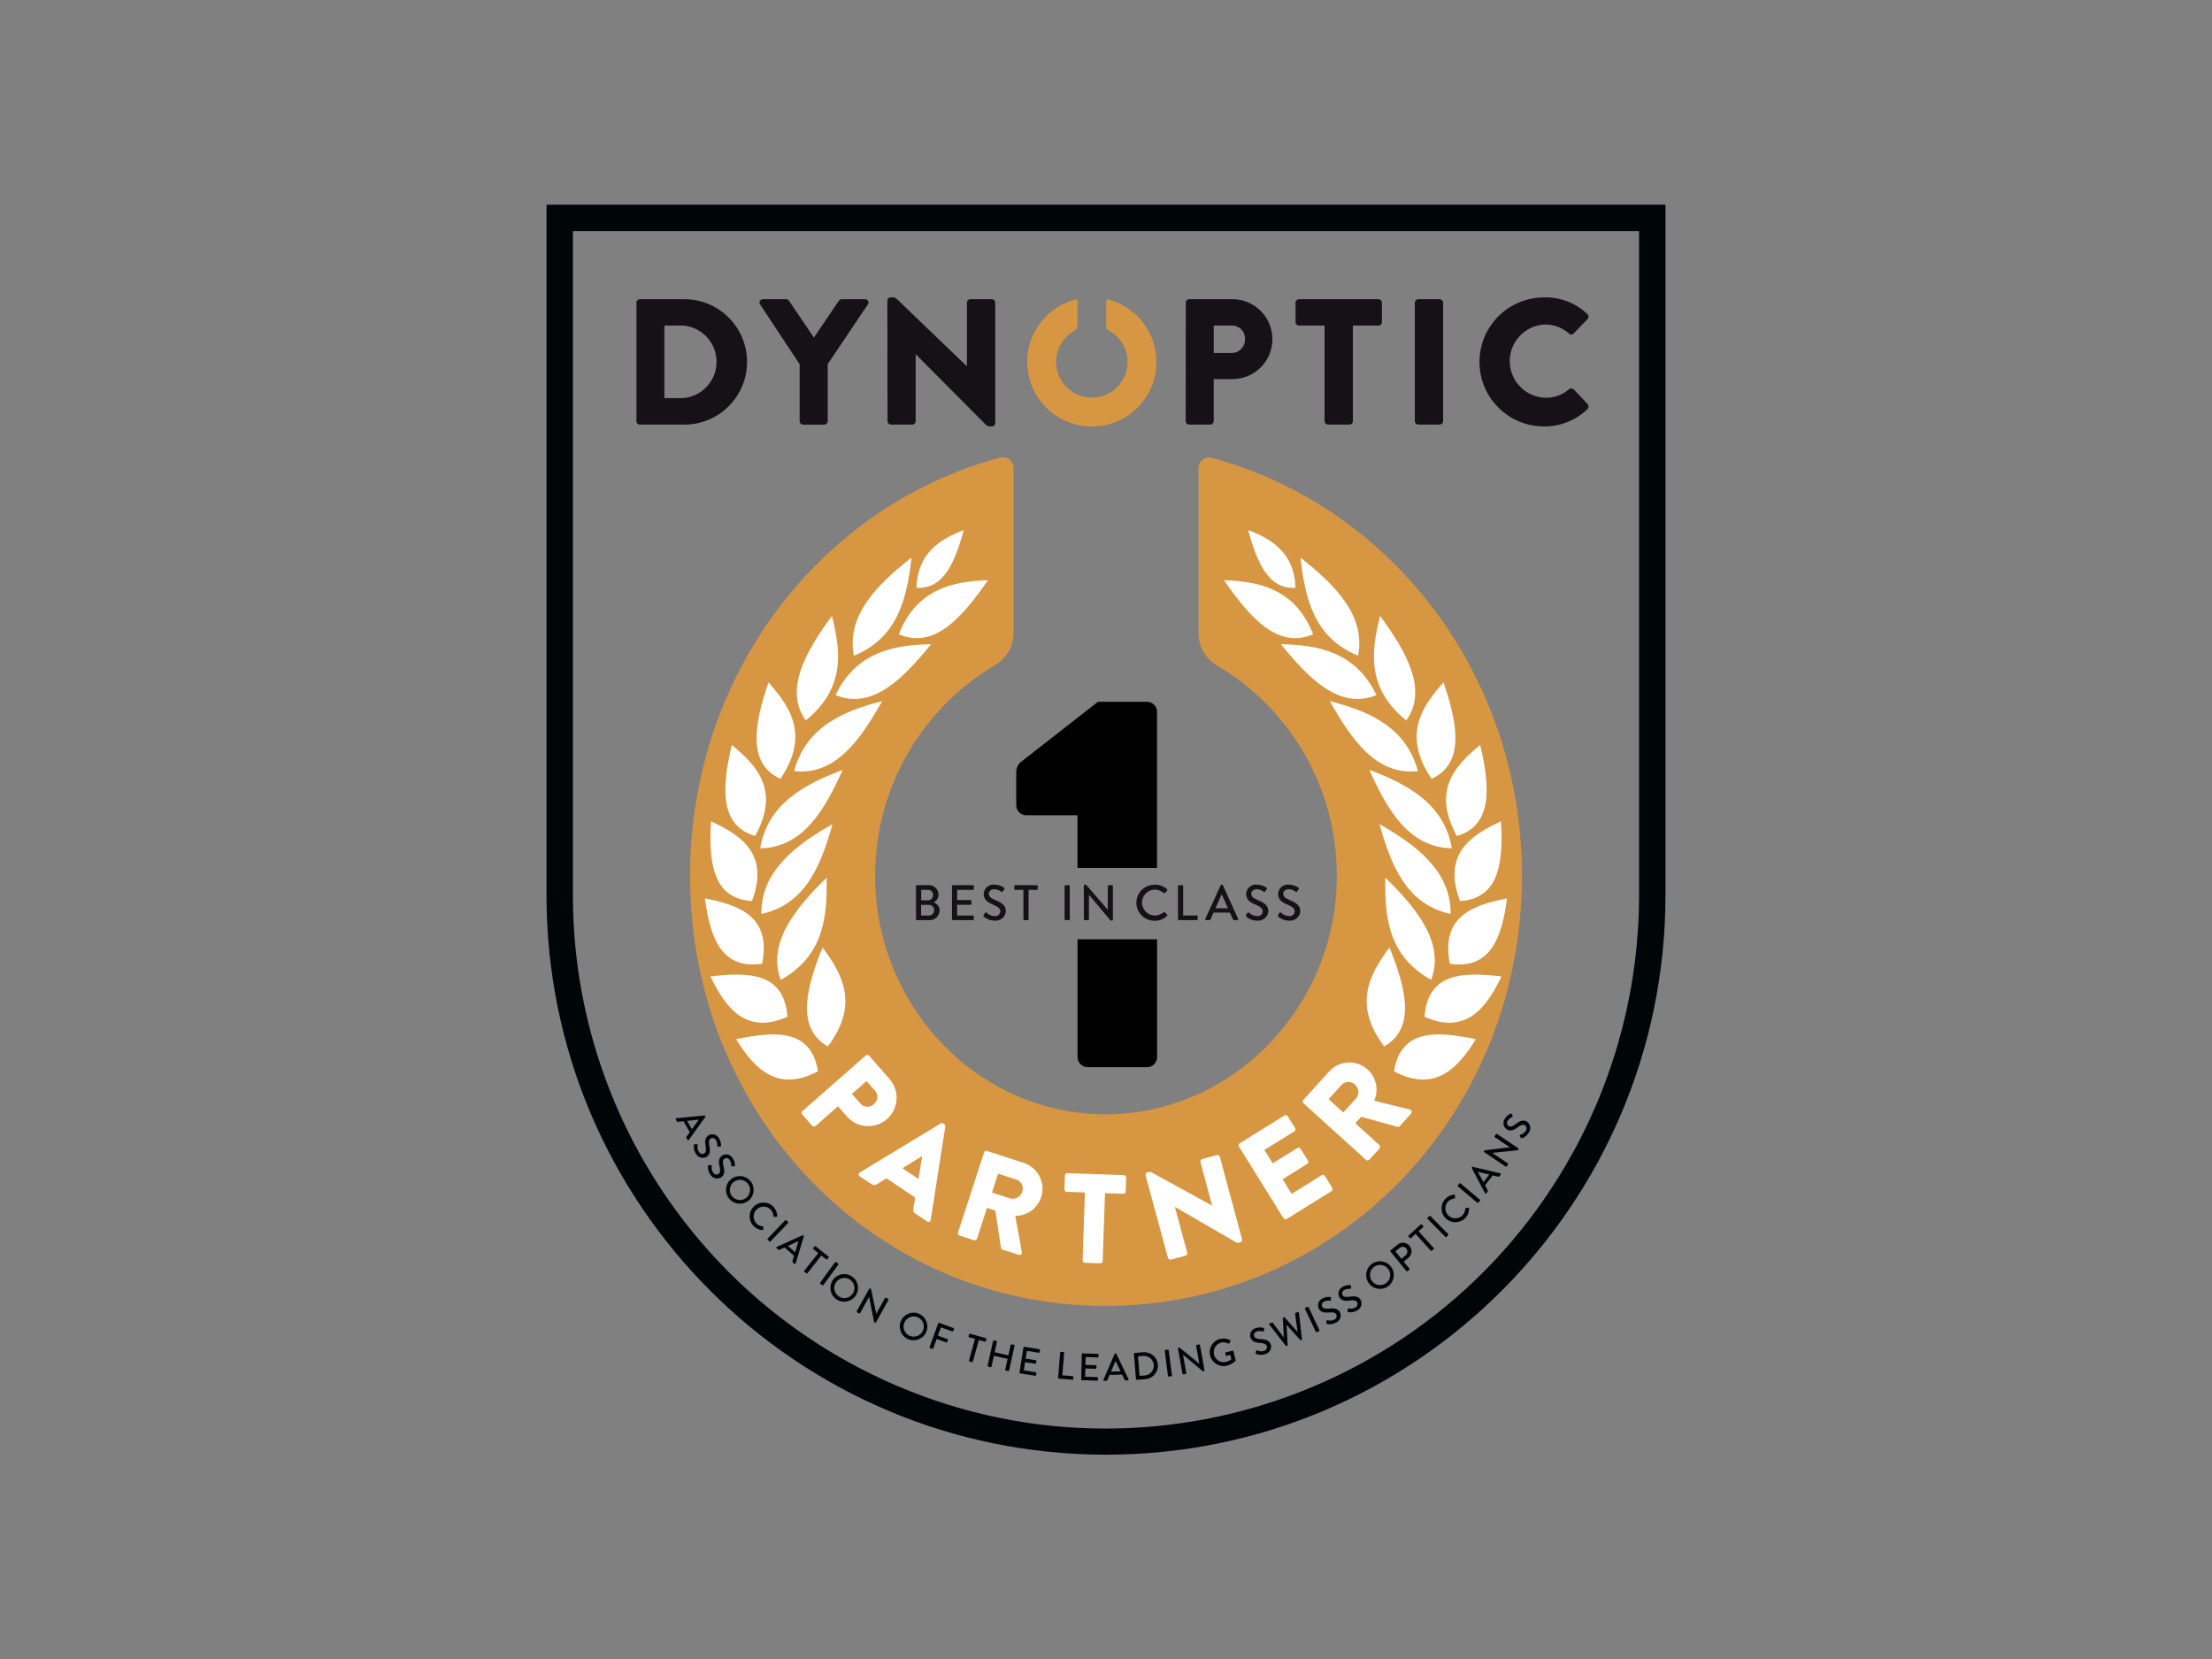 <?xml version="1.0" encoding="UTF-8"?>
<svg id="Calque_1" data-name="Calque 1" xmlns="http://www.w3.org/2000/svg" viewBox="0 0 1218.75 914.25">
  <rect x="0" y="0" width="1218.75" height="914.25" fill="#808080" stroke="none"/>
  <defs>
    <style>
      .cls-1 {
        fill: #d79642;
      }

      .cls-2 {
        fill: #fff;
      }

      .cls-3 {
        fill: #000508;
      }

      .cls-4 {
        fill: #141215;
      }

      .cls-5 {
        fill: #010509;
      }
    </style>
  </defs>
  <g id="Gruppe_921" data-name="Gruppe 921">
    <g id="Gruppe_277" data-name="Gruppe 277">
      <path id="Pfad_351" data-name="Pfad 351" class="cls-1" d="M660.3,258.13v90.72c.02,7.39,3.97,14.21,10.37,17.91,40.97,24.21,66.04,68.31,65.88,115.89,0,71.92-57.37,131.3-127.5,131.3s-126.86-59.38-126.86-131.3c-.16-47.62,24.91-91.77,65.89-116.03,6.4-3.7,10.35-10.52,10.37-17.91v-90.76c.09-3.25-2.47-5.95-5.71-6.04-.51-.01-1.01.04-1.5.15-98.99,26.48-171.04,119.34-171.04,230.58,0,131.97,101.36,236.87,228.86,236.87s229.5-104.9,229.5-236.87c0-111.01-72.21-203.74-171.02-230.42-3.17-.74-6.33,1.22-7.07,4.39-.12.49-.17,1-.15,1.5Z"/>
    </g>
    <path id="Pfad_352" data-name="Pfad 352" class="cls-3" d="M301.11,112.76v380.47c0,170.25,138.01,308.26,308.26,308.26s308.26-138.01,308.26-308.26V112.76H301.11ZM866.61,635.09c-78.29,142.07-256.92,193.78-398.99,115.49-93.78-51.67-152.01-150.29-151.96-257.36V127.3h587.42v365.92c0,49.61-12.54,98.41-36.47,141.86Z"/>
    <g id="Gruppe_278" data-name="Gruppe 278">
      <path id="Pfad_353" data-name="Pfad 353" class="cls-2" d="M476.98,581.57c.55-.48,1.39-.43,1.88.12l11.13,12.69c5.78,6.41,5.26,16.29-1.14,22.06s-16.29,5.26-22.06-1.14c-.08-.09-.16-.18-.24-.27l-4.85-5.53-12.35,10.89c-.56.46-1.38.4-1.88-.12l-5.45-6.23c-.48-.55-.43-1.39.12-1.88l34.85-30.6ZM474.05,608.05c1.9,2.13,5.16,2.32,7.29.42.08-.07.16-.15.24-.23,2.14-1.73,2.48-4.88.74-7.02-.07-.08-.14-.17-.21-.25l-4.67-5.32-8.06,7.06,4.67,5.33Z"/>
      <path id="Pfad_354" data-name="Pfad 354" class="cls-2" d="M473.81,645.97l44.45-26.95c.44-.25.98-.25,1.42,0l.58.39c.4.3.62.8.56,1.3l-8.03,51.4c-.07.68-.67,1.18-1.35,1.11-.24-.02-.46-.11-.65-.26l-6.46-4.32c-1.05-.71-1.28-1.36-1.07-2.82l.98-6-15.82-10.61-5.22,3.25c-.91.65-2.12.65-3.03,0l-6.4-4.29c-.6-.32-.83-1.08-.5-1.68.12-.22.31-.4.53-.52ZM506.06,649.55l2.01-12.56h-.05l-10.8,6.67,8.85,5.89Z"/>
      <path id="Pfad_355" data-name="Pfad 355" class="cls-2" d="M542.17,635.01c.23-.7.98-1.08,1.68-.86,0,0,0,0,0,0l19.91,6.48c7.91,2.39,12.39,10.74,10,18.65-1.91,6.33-7.76,10.66-14.37,10.64l3.62,19.89c.18.71-.25,1.43-.96,1.61-.26.07-.54.05-.8-.05l-8.86-2.88c-.44-.13-.77-.49-.87-.94l-3.11-20.54-4.59-1.5-5.52,16.98c-.25.68-.98,1.06-1.67.86l-7.93-2.58c-.7-.23-1.08-.98-.86-1.68,0,0,0,0,0,0l14.34-44.09ZM556.42,660.26c2.84.89,5.86-.69,6.75-3.53.02-.05.03-.1.05-.15.97-2.67-.4-5.63-3.07-6.6-.11-.04-.23-.08-.35-.11l-9.86-3.21-3.38,10.4,9.86,3.21Z"/>
      <path id="Pfad_356" data-name="Pfad 356" class="cls-2" d="M597.77,657.02l-10.01-.34c-.74-.03-1.31-.64-1.28-1.38h0s.26-7.63.26-7.63c.03-.74.64-1.31,1.38-1.28h0l31.08,1.06c.74.03,1.31.64,1.28,1.38h0s-.26,7.63-.26,7.63c-.03.74-.64,1.31-1.38,1.28h0l-10.01-.33-1.28,37.38c-.05.72-.65,1.29-1.38,1.28l-8.39-.29c-.72-.05-1.29-.65-1.28-1.38l1.26-37.38Z"/>
      <path id="Pfad_357" data-name="Pfad 357" class="cls-2" d="M631.16,647.54c-.15-.69.27-1.38.96-1.56l1.01-.27c.7-.09,1.41.11,1.96.56l32.71,17.97h.07l-6.46-24.01c-.19-.71.23-1.44.94-1.63,0,0,0,0,0,0l8.11-2.18c.71-.16,1.42.25,1.64.94l12.25,45.53c.19.65-.18,1.34-.83,1.53-.04.01-.08.02-.12.03l-.68.19c-.64.19-1.34.08-1.89-.29l-33.43-19.37h-.07l6.79,25.23c.19.71-.23,1.44-.94,1.63l-8.04,2.16c-.71.16-1.42-.25-1.64-.94l-12.33-45.52Z"/>
      <path id="Pfad_358" data-name="Pfad 358" class="cls-2" d="M682.62,631.75c-.39-.62-.19-1.44.43-1.83l24.64-15.31c.62-.39,1.44-.19,1.83.43l4.03,6.49c.39.62.19,1.44-.43,1.83l-16.49,10.24,4.59,7.38,13.57-8.43c.63-.36,1.43-.18,1.84.43l4.03,6.49c.39.62.19,1.44-.43,1.83l-13.53,8.44,4.99,8.03,16.49-10.24c.62-.39,1.44-.19,1.83.43l4.03,6.49c.39.62.2,1.45-.42,1.83,0,0,0,0,0,0l-24.64,15.31c-.62.39-1.44.19-1.83-.43l-24.5-39.4Z"/>
      <path id="Pfad_359" data-name="Pfad 359" class="cls-2" d="M718.22,607.9c-.54-.49-.58-1.33-.09-1.88l14.07-15.52c5.45-6.22,14.9-6.85,21.12-1.4,4.95,4.33,6.49,11.38,3.8,17.38l19.63,4.84c.72.12,1.2.81,1.08,1.53-.05.27-.18.52-.37.71l-6.23,6.91c-.31.34-.77.5-1.22.4l-20.01-5.56-3.25,3.58,13.24,11.99c.52.5.56,1.32.09,1.88l-5.6,6.18c-.49.54-1.33.58-1.88.09l-34.38-31.13ZM747.1,605.24c1.97-2.23,1.76-5.63-.47-7.61-.04-.03-.07-.06-.11-.09-2.04-1.98-5.3-1.94-7.28.1-.08.09-.17.18-.24.27l-6.96,7.68,8.1,7.34,6.96-7.68Z"/>
    </g>
    <g id="Gruppe_281" data-name="Gruppe 281">
      <g id="Gruppe_279" data-name="Gruppe 279">
        <g id="g2882">
          <g id="g2770">
            <path id="path1872" class="cls-2" d="M405.59,572.55c20.75-4.24,41.27-6.23,45.08,17.7-22.57,12-35.31-1.82-45.08-17.7Z"/>
            <path id="path1883" class="cls-2" d="M406.16,572.91l44.1,17.09c-21.42,11.39-33.19-.46-44.1-17.09Z"/>
          </g>
          <g id="g2782">
            <path id="path2784" class="cls-2" d="M453.22,522.03c11.03,14.91,20.25,31.5,2.88,54.51-17.8-10.13-11.71-32.79-2.88-54.51Z"/>
            <path id="path2786" class="cls-2" d="M453.12,522.83l3,53.16c-16.88-9.63-11.97-29.8-3-53.16Z"/>
          </g>
          <g id="g2788">
            <path id="path2790" class="cls-2" d="M391.45,537.98c20.53-2.38,40.68-2.49,42.39,22.26-22.95,10.14-34.2-5.16-42.39-22.26Z"/>
            <path id="path2792" class="cls-2" d="M391.97,538.39l41.48,21.56c-21.77,9.61-32.24-3.57-41.48-21.56Z"/>
          </g>
          <g id="g2794">
            <path id="path2796" class="cls-2" d="M455.43,483.57c.4,21.2-1.35,43.04-25.26,56.3-7.59-20.26,8.13-39.51,25.26-56.3Z"/>
            <path id="path2798" class="cls-2" d="M455,484.33l-24.5,54.99c-7.22-19.22,6.39-36.67,24.5-54.99Z"/>
          </g>
          <g id="g2800">
            <path id="path2802" class="cls-2" d="M388.41,494.97c18.79,3.76,36.64,9.77,31.52,36-23.01,3.56-28.86-15.71-31.52-36Z"/>
            <path id="path2804" class="cls-2" d="M388.76,495.56l30.9,35c-21.83,3.37-27.55-13.5-30.9-35Z"/>
          </g>
          <g id="g2806">
            <path id="path2808" class="cls-2" d="M458.68,454.07c-6.23,22.13-14.54,44.18-39.19,49.5-.24-23.7,19.23-38.14,39.19-49.5Z"/>
            <path id="path2810" class="cls-2" d="M458.05,454.7l-38.16,48.41c-.19-22.48,16.91-35.79,38.16-48.41Z"/>
          </g>
          <g id="g2812">
            <path id="path2814" class="cls-2" d="M391.76,452.52c16.74,7.84,32.2,17.81,22.58,43.9-22.04-1.16-23.88-22.37-22.58-43.9Z"/>
            <path id="path2816" class="cls-2" d="M391.98,453.21l22.19,42.71c-20.89-1.09-23.06-19.76-22.19-42.71Z"/>
          </g>
          <g id="g2818">
            <path id="path2820" class="cls-2" d="M464.3,424.2c-9.82,21.63-21.53,42.73-45.44,43.2,4.07-24.57,24.8-35.53,45.44-43.2Z"/>
            <path id="path2822" class="cls-2" d="M463.61,424.72l-44.25,42.29c3.86-23.31,22.19-33.57,44.25-42.29Z"/>
          </g>
          <g id="g2824">
            <path id="path2826" class="cls-2" d="M403.21,410.45c14.1,11.62,26.62,25.17,12.86,50.15-20.24-5.8-18.04-28.14-12.86-50.15Z"/>
            <path id="path2828" class="cls-2" d="M403.27,411.2l12.72,48.85c-19.19-5.5-17.77-25.29-12.72-48.85Z"/>
          </g>
          <g id="g2830">
            <g id="g2878">
              <path id="path2832" class="cls-2" d="M486.03,386.32c-11.86,20.93-25.47,41.1-48.51,38.55,6.66-24.68,27.82-33.3,48.51-38.55Z"/>
              <path id="path2834" class="cls-2" d="M485.31,386.77l-47.26,37.77c6.32-23.42,25.09-31.62,47.26-37.77Z"/>
            </g>
          </g>
          <g id="g2836">
            <path id="path2838" class="cls-2" d="M423.44,375.97c12.19,13.78,22.63,29.32,6.53,53.16-18.75-8.61-14.05-31.24-6.53-53.16Z"/>
            <path id="path2840" class="cls-2" d="M423.42,376.74l6.55,51.81c-17.79-8.17-14.13-28.28-6.55-51.81Z"/>
          </g>
          <g id="g2842">
            <path id="path2844" class="cls-2" d="M513.01,354.95c-15.38,18.79-32.19,36.35-52.64,28.03,11.46-23.98,32.63-27.7,52.64-28.03Z"/>
            <path id="path2846" class="cls-2" d="M512.25,355.24l-51.33,27.51c10.87-22.73,29.78-26.63,51.33-27.51Z"/>
          </g>
          <g id="g2848">
            <path id="path2850" class="cls-2" d="M458.36,339.34c4.85,19.34,7.61,39.77-14.42,57.58-12.13-16.77.12-38.15,14.42-57.58Z"/>
            <path id="path2852" class="cls-2" d="M458.06,340.14l-13.9,56.2c-11.51-15.91-1.04-35.12,13.9-56.2Z"/>
          </g>
          <g id="g2860">
            <path id="path2862" class="cls-2" d="M502.24,307.22c-2.54,21.89-7.2,44.1-31.76,54.03-4.45-22.05,13.13-39.43,31.76-54.03Z"/>
            <path id="path2864" class="cls-2" d="M501.72,307.93l-30.85,52.8c-4.2-20.92,11.11-36.76,30.85-52.8Z"/>
          </g>
          <g id="g2866">
            <path id="path2868" class="cls-2" d="M544.35,319.7c-13.83,19.76-29.09,38.26-49.1,29.79,9.82-25.11,29.94-29.22,49.1-29.79Z"/>
            <path id="path2870" class="cls-2" d="M543.65,320.01l-47.88,29.26c9.31-23.82,27.26-28.07,47.88-29.26Z"/>
          </g>
        </g>
        <path id="path2868-2" class="cls-2" d="M531.03,292.04c-4.67,16.64-10.58,32.78-26.11,31.82.67-19.36,13.29-26.91,26.11-31.82Z"/>
      </g>
      <g id="Gruppe_280" data-name="Gruppe 280">
        <g id="g2882-2">
          <g id="g2770-2">
            <path id="path1872-2" class="cls-2" d="M813.15,572.55c-20.75-4.24-41.27-6.23-45.08,17.7,22.57,12,35.31-1.82,45.08-17.7Z"/>
            <path id="path1883-2" class="cls-2" d="M812.58,572.91l-44.1,17.09c21.42,11.39,33.2-.46,44.1-17.09Z"/>
          </g>
          <g id="g2782-2">
            <path id="path2784-2" class="cls-2" d="M765.55,522.03c-11.03,14.91-20.25,31.5-2.88,54.51,17.78-10.13,11.69-32.79,2.88-54.51Z"/>
            <path id="path2786-2" class="cls-2" d="M765.62,522.83l-2.99,53.16c16.87-9.63,11.97-29.8,2.99-53.16Z"/>
          </g>
          <g id="g2788-2">
            <path id="path2790-2" class="cls-2" d="M827.3,537.98c-20.53-2.38-40.68-2.49-42.39,22.26,22.94,10.14,34.19-5.16,42.39-22.26Z"/>
            <path id="path2792-2" class="cls-2" d="M826.78,538.39l-41.48,21.56c21.77,9.61,32.25-3.57,41.48-21.56Z"/>
          </g>
          <g id="g2794-2">
            <path id="path2796-2" class="cls-2" d="M763.29,483.57c-.4,21.2,1.35,43.04,25.26,56.3,7.62-20.26-8.08-39.51-25.26-56.3Z"/>
            <path id="path2798-2" class="cls-2" d="M763.74,484.33l24.5,54.99c7.22-19.22-6.39-36.67-24.5-54.99Z"/>
          </g>
          <g id="g2800-2">
            <path id="path2802-2" class="cls-2" d="M830.33,494.97c-18.79,3.76-36.6,9.77-31.51,36,23,3.56,28.85-15.71,31.51-36Z"/>
            <path id="path2804-2" class="cls-2" d="M829.98,495.56l-30.9,35c21.83,3.37,27.56-13.5,30.9-35Z"/>
          </g>
          <g id="g2806-2">
            <path id="path2808-2" class="cls-2" d="M760.07,454.07c6.23,22.13,14.54,44.18,39.19,49.5.23-23.7-19.24-38.14-39.19-49.5Z"/>
            <path id="path2810-2" class="cls-2" d="M760.69,454.7l38.16,48.41c.19-22.48-16.91-35.79-38.16-48.41Z"/>
          </g>
          <g id="g2812-2">
            <path id="path2814-2" class="cls-2" d="M826.98,452.52c-16.74,7.84-32.2,17.81-22.58,43.9,22.03-1.16,23.88-22.37,22.58-43.9Z"/>
            <path id="path2816-2" class="cls-2" d="M826.77,453.21l-22.19,42.71c20.89-1.09,23.07-19.76,22.19-42.71Z"/>
          </g>
          <g id="g2818-2">
            <path id="path2820-2" class="cls-2" d="M754.46,424.2c9.82,21.63,21.53,42.73,45.44,43.2-4.08-24.57-24.82-35.53-45.44-43.2Z"/>
            <path id="path2822-2" class="cls-2" d="M755.14,424.72l44.25,42.29c-3.86-23.31-22.19-33.57-44.25-42.29Z"/>
          </g>
          <g id="g2824-2">
            <path id="path2826-2" class="cls-2" d="M815.55,410.45c-14.1,11.62-26.62,25.17-12.86,50.15,20.24-5.8,18.04-28.14,12.86-50.15Z"/>
            <path id="path2828-2" class="cls-2" d="M815.47,411.2l-12.72,48.85c19.2-5.5,17.78-25.29,12.72-48.85Z"/>
          </g>
          <g id="g2830-2">
            <g id="g2878-2">
              <path id="path2832-2" class="cls-2" d="M732.72,386.32c11.86,20.93,25.47,41.1,48.51,38.55-6.67-24.68-27.82-33.3-48.51-38.55Z"/>
              <path id="path2834-2" class="cls-2" d="M733.43,386.77l47.26,37.77c-6.32-23.42-25.09-31.62-47.26-37.77Z"/>
            </g>
          </g>
          <g id="g2836-2">
            <path id="path2838-2" class="cls-2" d="M795.3,375.97c-12.19,13.78-22.62,29.32-6.53,53.16,18.75-8.61,14.06-31.24,6.53-53.16Z"/>
            <path id="path2840-2" class="cls-2" d="M795.32,376.74l-6.54,51.81c17.79-8.17,14.14-28.28,6.54-51.81Z"/>
          </g>
          <g id="g2842-2">
            <path id="path2844-2" class="cls-2" d="M705.73,354.95c15.38,18.79,32.19,36.35,52.64,28.03-11.46-23.98-32.63-27.7-52.64-28.03Z"/>
            <path id="path2846-2" class="cls-2" d="M706.49,355.24l51.33,27.51c-10.86-22.73-29.77-26.63-51.33-27.51Z"/>
          </g>
          <g id="g2848-2">
            <path id="path2850-2" class="cls-2" d="M760.38,339.34c-4.85,19.34-7.61,39.77,14.42,57.58,12.13-16.77-.12-38.15-14.42-57.58Z"/>
            <path id="path2852-2" class="cls-2" d="M760.67,340.14l13.9,56.2c11.53-15.91,1.06-35.12-13.9-56.2Z"/>
          </g>
          <g id="g2860-2">
            <path id="path2862-2" class="cls-2" d="M716.5,307.22c2.54,21.89,7.2,44.1,31.76,54.03,4.45-22.05-13.13-39.43-31.76-54.03Z"/>
            <path id="path2864-2" class="cls-2" d="M717.03,307.93l30.85,52.8c4.22-20.92-11.12-36.76-30.85-52.8Z"/>
          </g>
          <g id="g2866-2">
            <path id="path2868-3" class="cls-2" d="M674.39,319.7c13.83,19.76,29.09,38.26,49.1,29.79-9.8-25.11-29.93-29.22-49.1-29.79Z"/>
            <path id="path2870-2" class="cls-2" d="M675.1,320.01l47.88,29.26c-9.31-23.82-27.25-28.07-47.88-29.26Z"/>
          </g>
        </g>
        <path id="path2868-4" class="cls-2" d="M687.68,292.04c4.67,16.64,10.58,32.78,26.11,31.82-.64-19.36-13.25-26.91-26.11-31.82Z"/>
      </g>
    </g>
    <g id="Gruppe_282" data-name="Gruppe 282">
      <path id="Pfad_360" data-name="Pfad 360" d="M637.52,392.3c.03-3-2.32-5.49-5.33-5.62h-27.26l-43.23,33.75c-1.01,1.28-1.63,2.82-1.78,4.45v18.69c-.03,3.01,2.33,5.5,5.33,5.62h28.42v29.02h43.82v-85.9Z"/>
      <path id="Pfad_361" data-name="Pfad 361" d="M593.7,582.38c0,3.11,2.52,5.62,5.62,5.62h32.86c3-.13,5.36-2.62,5.33-5.62v-64.86h-43.82v64.86Z"/>
    </g>
    <g id="Gruppe_283" data-name="Gruppe 283">
      <path id="Pfad_362" data-name="Pfad 362" class="cls-4" d="M514.45,497.2c1.94.62,3.25,2.43,3.25,4.46-.09,3.04-2.64,5.43-5.67,5.33-.11,0-.22-.01-.33-.02h-6.49c-.29,0-.52-.23-.52-.52h0v-18.24c0-.29.23-.52.52-.52h6.17c2.91-.24,5.47,1.92,5.72,4.84,0,.09.01.17.02.26.03,1.85-1.01,3.54-2.67,4.35l.02.05ZM511.78,504.44c1.51.08,2.8-1.09,2.88-2.6,0-.14,0-.27,0-.41.04-1.56-1.19-2.85-2.75-2.89-.04,0-.08,0-.12,0h-4.3v5.9h4.3ZM511.12,496.06c1.55.08,2.87-1.1,2.95-2.65,0-.1,0-.2,0-.3.1-1.48-1.02-2.75-2.49-2.85-.15-.01-.3,0-.46,0h-3.57v5.79h3.57Z"/>
      <path id="Pfad_363" data-name="Pfad 363" class="cls-4" d="M524.52,488.21c0-.29.23-.52.52-.52h11.02c.29,0,.52.23.52.52h0v1.56c0,.29-.23.52-.52.52h-8.71v5.62h7.35c.28.01.51.24.52.52v1.56c0,.29-.23.52-.52.52h-7.35v5.92h8.71c.29,0,.52.23.52.52h0v1.51c0,.29-.23.52-.52.52h-11.02c-.29,0-.52-.23-.52-.52h0v-18.25Z"/>
      <path id="Pfad_364" data-name="Pfad 364" class="cls-4" d="M541.97,504.2l.72-1.13c.15-.31.53-.43.84-.28.03.02.07.04.1.06,1.15,1.21,2.74,1.9,4.41,1.9,1.52.19,2.91-.88,3.1-2.4,0-.05.01-.11.02-.16,0-1.65-1.43-2.7-4.16-3.83s-5.02-2.65-5.02-5.84c.13-2.97,2.65-5.27,5.62-5.14.14,0,.28.02.42.04,1.82.03,3.59.59,5.1,1.62.3.2.38.62.18.92,0,0-.01.02-.02.02l-.69,1.04c-.14.33-.52.48-.85.34-.04-.02-.08-.04-.12-.06-1.06-.84-2.36-1.32-3.71-1.38-2.34,0-3.11,1.46-3.11,2.48,0,1.56,1.21,2.54,3.5,3.47,3.19,1.29,5.92,2.81,5.92,6.17-.21,3.1-2.9,5.44-6,5.22-.05,0-.1,0-.15-.01-2.17.02-4.28-.75-5.93-2.17-.24-.21-.46-.4-.16-.87Z"/>
      <path id="Pfad_365" data-name="Pfad 365" class="cls-4" d="M563.86,490.29h-4.49c-.29,0-.52-.23-.52-.52h0v-1.56c0-.29.23-.52.52-.52h11.84c.29,0,.52.23.52.52h0v1.56c0,.29-.23.52-.52.52h-4.49v16.18c-.01.28-.24.51-.52.52h-1.81c-.28,0-.51-.24-.52-.52v-16.18Z"/>
      <path id="Pfad_366" data-name="Pfad 366" class="cls-4" d="M586.56,488.21c.01-.28.24-.51.52-.52h1.81c.28.01.51.24.52.52v18.25c0,.28-.24.51-.52.52h-1.81c-.28-.01-.51-.24-.52-.52v-18.25Z"/>
      <path id="Pfad_367" data-name="Pfad 367" class="cls-4" d="M597.18,487.92c.01-.28.24-.5.52-.5h.22c.33-.03.65.13.83.41l11.57,13.42h.05v-13.04c0-.29.23-.52.52-.52h1.76c.28.01.51.24.52.52v18.54c0,.28-.24.5-.52.5h-.25c-.31.02-.61-.13-.78-.39l-11.6-13.83h-.05v13.42c0,.29-.23.52-.52.52h-1.74c-.28,0-.51-.24-.52-.52l-.02-18.53Z"/>
      <path id="Pfad_368" data-name="Pfad 368" class="cls-4" d="M636.35,487.42c2.47-.04,4.86.88,6.67,2.56.22.19.24.51.05.72-.02.02-.03.04-.05.05l-1.21,1.24c-.19.24-.44.24-.69,0-1.32-1.16-3.01-1.81-4.77-1.85-3.95,0-7.14,3.21-7.14,7.16,0,3.94,3.2,7.14,7.14,7.14,1.74-.03,3.42-.67,4.73-1.82.19-.17.47-.17.66,0l1.27,1.24c.22.19.23.52.04.74-.01.01-.03.03-.04.04-1.79,1.74-4.2,2.7-6.7,2.67-5.48.15-10.04-4.16-10.2-9.64-.15-5.48,4.16-10.04,9.64-10.2.19,0,.37,0,.56,0l.04-.06Z"/>
      <path id="Pfad_369" data-name="Pfad 369" class="cls-4" d="M649.04,488.21c0-.29.23-.52.52-.52h1.81c.28.01.51.24.52.52v16.2h7.47c.29,0,.52.23.52.52h0v1.51c0,.29-.23.52-.52.52h-9.8c-.29,0-.52-.23-.52-.52h0v-18.23Z"/>
      <path id="Pfad_370" data-name="Pfad 370" class="cls-4" d="M664.1,506.27l8.46-18.54c.1-.17.27-.28.47-.3h.27c.19.03.36.14.47.3l8.4,18.54c.13.24.03.54-.21.66-.08.04-.17.06-.26.05h-1.74c-.28.02-.54-.15-.64-.41l-1.71-3.77h-9.02l-1.68,3.77c-.11.25-.36.41-.63.41h-1.74c-.27.02-.5-.19-.51-.45,0-.09.02-.18.06-.26ZM676.56,500.43l-3.39-7.55h-.14l-3.36,7.55h6.88Z"/>
      <path id="Pfad_371" data-name="Pfad 371" class="cls-4" d="M686.56,504.2l.72-1.13c.15-.31.53-.43.84-.28.03.02.07.04.1.06,1.15,1.21,2.74,1.9,4.41,1.9,1.52.19,2.91-.88,3.1-2.4,0-.05.01-.11.02-.16,0-1.65-1.43-2.7-4.16-3.83s-5.02-2.65-5.02-5.84c.13-2.97,2.65-5.27,5.62-5.14.14,0,.28.02.42.04,1.82.03,3.59.59,5.1,1.62.3.2.39.6.19.91,0,.01-.02.02-.03.04l-.69,1.04c-.15.33-.53.48-.86.33-.04-.02-.07-.03-.1-.06-1.06-.84-2.36-1.32-3.71-1.38-2.34,0-3.11,1.46-3.11,2.48,0,1.56,1.21,2.54,3.5,3.47,3.2,1.29,5.92,2.81,5.92,6.17-.21,3.1-2.9,5.44-6,5.22-.05,0-.1,0-.15-.01-2.17.02-4.28-.75-5.93-2.17-.24-.21-.47-.4-.16-.87Z"/>
      <path id="Pfad_372" data-name="Pfad 372" class="cls-4" d="M704.18,504.2l.72-1.13c.15-.31.53-.43.84-.28.03.02.07.04.1.06,1.15,1.21,2.74,1.9,4.41,1.9,1.52.19,2.91-.88,3.1-2.4,0-.05.01-.11.02-.16,0-1.65-1.43-2.7-4.16-3.83s-5.02-2.65-5.02-5.84c.13-2.97,2.65-5.27,5.62-5.14.14,0,.28.02.42.04,1.82.03,3.59.59,5.1,1.62.3.2.38.62.18.92,0,0-.01.02-.02.02l-.69,1.04c-.14.33-.52.48-.85.34-.04-.02-.08-.04-.12-.06-1.07-.84-2.37-1.32-3.72-1.38-2.34,0-3.11,1.46-3.11,2.48,0,1.56,1.21,2.54,3.5,3.47,3.19,1.29,5.92,2.81,5.92,6.17-.21,3.1-2.9,5.44-6,5.22-.05,0-.1,0-.15-.01-2.17.02-4.28-.75-5.93-2.17-.23-.21-.46-.4-.16-.87Z"/>
    </g>
    <g id="Gruppe_285" data-name="Gruppe 285">
      <g id="Gruppe_284" data-name="Gruppe 284">
        <path id="Pfad_373" data-name="Pfad 373" class="cls-4" d="M350.66,166.73c-.01-1,.77-1.83,1.78-1.88h24.09c19.08-.29,34.78,14.95,35.07,34.03.29,19.08-14.95,34.78-34.03,35.07-.35,0-.69,0-1.04,0h-24.09c-1-.04-1.79-.87-1.78-1.88v-65.34ZM376.42,219.34c11.04-.93,19.24-10.63,18.31-21.67-.82-9.76-8.56-17.5-18.31-18.31h-10.37v39.98h10.37Z"/>
        <path id="Pfad_374" data-name="Pfad 374" class="cls-4" d="M440.58,200.68l-21.8-32.97c-.57-.83-.36-1.97.47-2.54.32-.22.7-.33,1.09-.32h12.83c.63.03,1.21.36,1.56.89l13.72,20.25,13.72-20.25c.33-.55.92-.89,1.56-.89h12.89c1.01-.03,1.85.77,1.88,1.78.01.39-.1.77-.32,1.09l-22.12,32.87v31.49c-.03,1.02-.85,1.84-1.88,1.88h-11.72c-1.04,0-1.88-.84-1.88-1.88v-31.39Z"/>
        <path id="Pfad_375" data-name="Pfad 375" class="cls-4" d="M488.91,165.63c.04-1,.87-1.79,1.88-1.78h1.48c.99,0,1.68.69,2.47,1.48l37.9,36.42h.1v-35.04c0-1.04.84-1.88,1.88-1.88h11.84c1.02.04,1.84.86,1.88,1.88v66.43c.02.96-.73,1.76-1.69,1.78-.06,0-.12,0-.19,0h-.99c-.94.02-1.85-.37-2.47-1.08l-38.4-38.59h-.1v36.82c0,1.04-.84,1.88-1.88,1.88h-11.75c-1.02-.04-1.84-.86-1.88-1.88l-.09-66.43Z"/>
        <path id="Pfad_376" data-name="Pfad 376" class="cls-4" d="M653.35,166.73c0-1.04.84-1.88,1.88-1.88h23.75c12.16-.03,22.04,9.81,22.07,21.96.03,12.16-9.81,22.04-21.96,22.07h-10.37v23.18c-.03,1.02-.85,1.84-1.88,1.88h-11.68c-1.04,0-1.88-.84-1.88-1.88l.07-65.34ZM678.73,194.47c4.02-.03,7.25-3.31,7.22-7.33,0-.15,0-.31-.02-.46.17-3.87-2.84-7.14-6.7-7.3-.17,0-.33,0-.5,0h-9.98v15.1h9.98Z"/>
        <path id="Pfad_377" data-name="Pfad 377" class="cls-4" d="M729.81,179.36h-14.12c-1.04,0-1.88-.84-1.88-1.88v-10.75c0-1.04.84-1.88,1.88-1.88h43.83c1.04,0,1.88.84,1.88,1.88v10.76c0,1.04-.84,1.88-1.88,1.88h-14.12v52.7c-.03,1.02-.85,1.84-1.88,1.88h-11.84c-1.02-.03-1.84-.85-1.88-1.88v-52.71Z"/>
        <path id="Pfad_378" data-name="Pfad 378" class="cls-4" d="M779.52,166.73c.03-1.02.85-1.84,1.88-1.88h11.84c1.02.03,1.84.85,1.88,1.88v65.34c-.03,1.02-.85,1.84-1.88,1.88h-11.84c-1.02-.03-1.84-.85-1.88-1.88v-65.34Z"/>
        <path id="Pfad_379" data-name="Pfad 379" class="cls-4" d="M850.69,163.86c8.87-.26,17.48,3.05,23.89,9.18.79.64.9,1.8.26,2.59-.05.06-.11.12-.17.18l-7.7,8c-.67.68-1.76.69-2.44.02,0,0-.02-.02-.02-.02-3.65-3.3-8.41-5.1-13.32-5.03-11.15.46-19.81,9.88-19.34,21.03.44,10.53,8.91,18.96,19.44,19.35,4.85.14,9.57-1.55,13.24-4.73.76-.61,1.85-.57,2.56.09l7.7,8.19c.66.78.62,1.93-.1,2.66-6.42,6.23-15.04,9.68-23.99,9.58-19.63,0-35.54-15.91-35.54-35.54s15.91-35.54,35.54-35.54h0Z"/>
      </g>
      <path id="Pfad_380" data-name="Pfad 380" class="cls-1" d="M609.48,165.91v13.57c.02,1.12.63,2.14,1.6,2.68,9.53,5.25,13,17.23,7.75,26.76-5.25,9.53-17.23,13-26.76,7.75s-13-17.23-7.75-26.76c1.8-3.27,4.49-5.95,7.75-7.75.98-.54,1.59-1.56,1.6-2.68v-13.6c0-.5-.4-.9-.9-.91-.07,0-.15,0-.22.03-19.01,4.98-30.38,24.43-25.4,43.44,4.98,19.01,24.43,30.38,43.44,25.4,19.01-4.98,30.38-24.43,25.4-43.44-3.26-12.43-12.97-22.14-25.4-25.4-.49-.12-.97.18-1.09.67-.02.08-.03.16-.02.24Z"/>
    </g>
    <g id="Gruppe_287" data-name="Gruppe 287">
      <g id="Gruppe_286" data-name="Gruppe 286">
        <path id="Pfad_381" data-name="Pfad 381" class="cls-5" d="M372.56,616.1l15.57-1.49c.15,0,.29.07.38.19l.11.18c.06.14.06.29,0,.43l-9.11,12.69c-.1.18-.33.25-.51.15-.06-.03-.11-.08-.15-.15l-.66-1.15c-.12-.17-.12-.4,0-.58l1.85-2.59-3.46-5.99-3.11.33c-.21.03-.42-.08-.52-.26l-.66-1.15c-.13-.16-.11-.39.04-.53.06-.05.14-.08.22-.09ZM381.23,622.15l3.71-5.15-.05-.09-6.31.66,2.65,4.58Z"/>
        <path id="Pfad_382" data-name="Pfad 382" class="cls-5" d="M382.86,630.43h1.03c.26-.03.5.16.54.42,0,.03,0,.06,0,.09-.3,1.25-.07,2.56.63,3.64.52,1.06,1.8,1.49,2.86.97.03-.02.06-.03.09-.05,1.07-.69,1.14-2.06.71-4.28s-.4-4.33,1.64-5.68c1.97-1.16,4.5-.51,5.66,1.45.05.09.11.19.15.28.74,1.18,1.13,2.56,1.1,3.96,0,.28-.23.5-.51.5,0,0-.01,0-.02,0h-.97c-.27.05-.53-.13-.58-.41,0-.03,0-.07,0-.1.09-1.04-.15-2.08-.69-2.97-.47-1.04-1.69-1.51-2.74-1.04-.06.03-.11.05-.17.08-1.01.66-1.12,1.85-.78,3.71.51,2.6.69,4.99-1.47,6.41-2.09,1.16-4.73.41-5.89-1.68-.02-.03-.03-.06-.04-.08-.93-1.39-1.32-3.07-1.09-4.73.07-.26.1-.49.53-.49Z"/>
        <path id="Pfad_383" data-name="Pfad 383" class="cls-5" d="M390.57,641.99l1.03-.06c.26-.05.51.12.55.38,0,.03,0,.07,0,.1-.24,1.26.04,2.56.78,3.6.56,1.03,1.86,1.41,2.89.85.04-.02.08-.04.11-.07,1.03-.78,1.03-2.11.5-4.31s-.63-4.31,1.36-5.75c1.91-1.26,4.47-.74,5.73,1.17.06.09.11.18.17.27.8,1.14,1.25,2.5,1.29,3.89.01.27-.2.51-.47.52-.01,0-.02,0-.03,0l-.96.05c-.27.06-.54-.11-.6-.38,0-.03-.01-.06-.01-.1.04-1.04-.25-2.06-.83-2.93-.53-1.01-1.79-1.4-2.8-.86-.05.03-.1.05-.14.08-.97.71-1.02,1.9-.58,3.74.64,2.57.93,4.94-1.15,6.47-2.02,1.27-4.68.66-5.95-1.35-.02-.03-.04-.07-.06-.1-1-1.34-1.47-3.01-1.32-4.67.06-.28.08-.51.5-.53Z"/>
        <path id="Pfad_384" data-name="Pfad 384" class="cls-5" d="M413.49,650.72c2.69,3.23,2.25,8.04-.99,10.73-3.23,2.69-8.04,2.25-10.73-.99-2.69-3.23-2.25-8.03.98-10.72,3.23-2.69,8.02-2.26,10.72.96,0,0,0,.01.01.02ZM403.37,659.12c1.93,2.39,5.44,2.76,7.83.83,2.39-1.93,2.76-5.44.83-7.83-1.93-2.39-5.44-2.76-7.83-.83-.02.01-.04.03-.05.04-2.37,1.93-2.73,5.42-.81,7.8h.03Z"/>
        <path id="Pfad_385" data-name="Pfad 385" class="cls-5" d="M426.14,664.96c1.33,1.36,2.08,3.17,2.09,5.07.01.22-.15.41-.37.42-.01,0-.03,0-.04,0h-1.33c-.23,0-.37-.12-.36-.38-.05-1.35-.58-2.63-1.49-3.63-2.14-2.15-5.61-2.16-7.76-.03-2.09,2.07-2.17,5.42-.19,7.6.94.96,2.18,1.56,3.52,1.68.19.01.35.16.37.35v1.36c-.02.22-.21.39-.43.37-1.92-.08-3.73-.92-5.03-2.34-2.89-3.05-2.77-7.88.29-10.77,3.05-2.89,7.88-2.77,10.77.29h-.04Z"/>
        <path id="Pfad_386" data-name="Pfad 386" class="cls-5" d="M432.64,672.33c.16-.15.41-.15.57,0l1,.97c.15.16.15.41,0,.57l-9.69,10.12c-.16.15-.41.15-.57,0l-1.01-.97c-.15-.16-.15-.41,0-.57l9.7-10.12Z"/>
        <path id="Pfad_387" data-name="Pfad 387" class="cls-5" d="M427.91,687.02l14.27-6.43c.14-.04.3-.02.42.06l.16.14c.1.11.14.26.12.41l-4.52,14.97c-.04.2-.24.33-.44.29-.08-.02-.14-.05-.2-.11l-1-.88c-.17-.13-.23-.36-.16-.56l.93-3.04-5.2-4.56-2.88,1.33c-.19.09-.42.06-.58-.09l-1-.88c-.17-.12-.2-.36-.08-.52.04-.06.1-.1.16-.12ZM438.08,689.96l1.86-6.07-.08-.07-5.76,2.66,3.98,3.48Z"/>
        <path id="Pfad_388" data-name="Pfad 388" class="cls-5" d="M450.83,690.38l-2.71-2.13c-.17-.14-.2-.39-.06-.57l.73-.93c.14-.17.39-.2.56-.06,0,0,0,0,0,0l7.14,5.64c.17.14.2.39.06.57l-.73.93c-.14.18-.39.21-.57.07h0l-2.71-2.13-7.69,9.75c-.14.17-.39.19-.57.06l-1.1-.86c-.17-.14-.2-.39-.07-.57l7.72-9.75Z"/>
        <path id="Pfad_389" data-name="Pfad 389" class="cls-5" d="M460.08,695.46c.13-.18.38-.22.56-.09l1.13.82c.17.13.21.38.09.56l-8.23,11.32c-.13.17-.38.21-.56.09l-1.13-.83c-.17-.13-.21-.38-.09-.56l8.22-11.32Z"/>
        <path id="Pfad_390" data-name="Pfad 390" class="cls-5" d="M469.27,703.2c3.54,2.28,4.55,6.99,2.27,10.53-2.28,3.53-6.99,4.55-10.53,2.27-3.53-2.28-4.55-6.99-2.27-10.53,2.27-3.53,6.97-4.56,10.5-2.29,0,0,.02.01.03.02ZM462.1,714.26c2.55,1.72,6.01,1.06,7.73-1.49,1.72-2.55,1.06-6.01-1.49-7.73-2.55-1.72-6.01-1.06-7.73,1.49-.02.03-.04.07-.07.1-1.64,2.54-.94,5.92,1.56,7.61v.02Z"/>
        <path id="Pfad_391" data-name="Pfad 391" class="cls-5" d="M478.92,710.03c.11-.18.34-.25.53-.14l.15.09c.19.1.32.17.4.58l2.78,13.32h0l4.85-8.75c.11-.19.35-.26.55-.16l1.18.65c.19.11.26.35.16.55l-6.91,12.46c-.11.18-.35.25-.54.14l-.17-.09c-.22-.1-.38-.32-.39-.56l-2.64-13.61h0l-5,9.01c-.11.19-.35.26-.55.16l-1.16-.65c-.19-.11-.26-.35-.16-.55l6.92-12.45Z"/>
        <path id="Pfad_392" data-name="Pfad 392" class="cls-5" d="M506.36,723.86c3.86,1.66,5.65,6.14,3.99,10-1.66,3.86-6.14,5.65-10,3.99-3.86-1.66-5.65-6.14-3.99-10,1.65-3.86,6.11-5.66,9.97-4.01.01,0,.02,0,.03.01ZM501.13,735.96c2.8,1.27,6.1.02,7.37-2.78,1.27-2.8.02-6.1-2.78-7.37-2.8-1.27-6.1-.02-7.37,2.78-.02.03-.03.07-.04.1-1.22,2.8.04,6.06,2.83,7.3v-.04Z"/>
        <path id="Pfad_393" data-name="Pfad 393" class="cls-5" d="M516.91,729.1c.07-.21.3-.32.51-.24,0,0,0,0,0,0l7.95,2.87c.21.08.31.31.24.51l-.4,1.11c-.08.21-.31.31-.51.24l-6.28-2.27-1.66,4.59,5.31,1.92c.2.08.31.31.24.51l-.4,1.09c-.08.2-.31.31-.51.24l-5.31-1.92-1.89,5.23c-.08.2-.31.31-.51.24l-1.29-.47c-.21-.07-.32-.3-.24-.51,0,0,0,0,0,0l4.76-13.16Z"/>
        <path id="Pfad_394" data-name="Pfad 394" class="cls-5" d="M537.22,737.69l-3.32-.93c-.21-.06-.33-.28-.27-.49l.32-1.14c.06-.21.28-.34.5-.28l8.75,2.45c.21.06.34.27.28.49,0,0,0,0,0,0l-.32,1.14c-.06.21-.28.34-.5.28l-3.32-.93-3.34,11.95c-.07.21-.28.33-.5.28l-1.35-.37c-.21-.06-.34-.28-.28-.5l3.34-11.97Z"/>
        <path id="Pfad_395" data-name="Pfad 395" class="cls-5" d="M547.14,738.84c.05-.21.26-.34.48-.3l1.36.3c.21.05.35.26.3.48l-1.26,5.77,7.57,1.65,1.26-5.77c.05-.22.26-.36.48-.31,0,0,0,0,0,0l1.36.3c.21.06.34.26.3.48l-3,13.68c-.05.21-.26.34-.48.3l-1.36-.3c-.21-.05-.35-.26-.3-.47,0,0,0,0,0,0l1.31-5.98-7.57-1.65-1.31,5.97c-.05.21-.26.35-.47.3,0,0,0,0,0,0l-1.36-.3c-.21-.05-.34-.26-.3-.48l2.99-13.67Z"/>
        <path id="Pfad_396" data-name="Pfad 396" class="cls-5" d="M563.9,742.4c.03-.22.23-.37.45-.34,0,0,0,0,0,0l8.36,1.31c.22.04.37.24.33.46l-.19,1.17c-.04.22-.24.36-.46.33,0,0,0,0,0,0l-6.6-1.03-.66,4.27,5.58.87c.22.04.36.24.33.46l-.19,1.17c-.04.22-.24.37-.46.33l-5.58-.87-.7,4.49,6.6,1.04c.22.04.37.24.33.46l-.18,1.15c-.03.22-.23.37-.45.34,0,0,0,0,0,0l-8.36-1.31c-.22-.04-.37-.24-.33-.46l2.17-13.84Z"/>
        <path id="Pfad_397" data-name="Pfad 397" class="cls-5" d="M584.11,745.16c.02-.22.22-.38.44-.37l1.39.11c.22.02.38.22.37.44l-1,12.41,5.72.46c.22.02.38.22.37.44l-.09,1.16c-.02.22-.22.38-.44.37l-7.51-.61c-.22-.02-.38-.21-.37-.43,0,0,0,0,0-.01l1.13-13.96Z"/>
        <path id="Pfad_398" data-name="Pfad 398" class="cls-5" d="M596.02,746.06c0-.22.19-.39.41-.39l8.45.27c.22,0,.39.19.39.41v1.18c0,.22-.19.39-.4.39,0,0,0,0,0,0l-6.67-.22-.14,4.31,5.65.18c.22.01.39.19.39.41v1.18c0,.22-.19.39-.41.39l-5.65-.18-.15,4.54,6.67.22c.22,0,.39.19.39.41v1.16c0,.22-.19.39-.4.39,0,0,0,0,0,0l-8.45-.27c-.22,0-.39-.19-.39-.4,0,0,0,0,0,0l.33-13.99Z"/>
        <path id="Pfad_399" data-name="Pfad 399" class="cls-5" d="M607.95,760.27l6.18-14.36c.08-.13.21-.22.36-.24h.21c.15.01.29.1.37.23l6.75,14.08c.1.18.04.41-.14.51-.07.04-.14.06-.22.05h-1.33c-.21.02-.41-.11-.49-.3l-1.38-2.87-6.91.16-1.23,2.92c-.08.2-.27.33-.48.33h-1.33c-.21,0-.38-.16-.38-.37,0-.04,0-.09.02-.13ZM617.42,755.6l-2.73-5.73h-.1l-2.45,5.84,5.28-.11Z"/>
        <path id="Pfad_400" data-name="Pfad 400" class="cls-5" d="M624.74,745.89c-.02-.21.14-.4.35-.43l4.85-.4c4.09-.33,7.67,2.71,8,6.8.33,4.09-2.71,7.67-6.8,8h0l-4.85.39c-.22,0-.4-.16-.41-.37l-1.14-13.99ZM630.75,757.85c2.97-.24,5.19-2.85,4.94-5.82-.24-2.97-2.85-5.19-5.82-4.95l-2.85.23.87,10.75,2.85-.23Z"/>
        <path id="Pfad_401" data-name="Pfad 401" class="cls-5" d="M641.74,744.23c-.02-.22.13-.42.35-.45l1.38-.18c.22-.02.42.13.45.35l1.79,13.88c.02.22-.13.42-.35.45l-1.39.18c-.22.02-.42-.13-.45-.35l-1.78-13.88Z"/>
        <path id="Pfad_402" data-name="Pfad 402" class="cls-5" d="M649.02,742.98c-.03-.21.12-.41.33-.44h.16c.25-.07.51.01.69.2l10.54,8.57h.04l-1.74-9.85c-.04-.22.11-.43.33-.47l1.33-.23c.22-.03.42.11.47.32l2.48,14.02c.03.21-.12.41-.33.44h-.19c-.24.06-.49,0-.65-.19l-10.62-8.91h-.04l1.8,10.12c.04.22-.11.43-.33.47l-1.31.23c-.22.03-.42-.11-.47-.33l-2.49-13.95Z"/>
        <path id="Pfad_403" data-name="Pfad 403" class="cls-5" d="M672.35,737.71c1.84-.45,3.78-.21,5.45.68.2.11.27.36.16.56,0,0,0,0,0,0-.23.4-.46.78-.69,1.19-.12.23-.29.25-.54.11-1.17-.63-2.53-.82-3.83-.54-2.94.72-4.74,3.7-4.01,6.64s3.7,4.74,6.64,4.01c1.06-.27,2.06-.76,2.9-1.46l-.57-2.34-2.01.5c-.2.06-.41-.05-.48-.25,0,0,0-.01,0-.02l-.29-1.19c-.06-.21.07-.42.27-.48,0,0,.01,0,.02,0l3.75-.93c.21-.04.41.09.46.3l1.22,4.97c.02.13-.01.26-.09.37-1.33,1.27-2.97,2.17-4.76,2.61-4.09,1-8.21-1.49-9.22-5.58-1-4.09,1.49-8.21,5.58-9.22l.02.06Z"/>
        <path id="Pfad_404" data-name="Pfad 404" class="cls-5" d="M691.82,745.37l.24-1c.03-.26.27-.44.53-.41.03,0,.06.01.09.02,1.13.6,2.46.71,3.68.3,1.15-.24,1.9-1.37,1.66-2.52,0-.03-.02-.07-.02-.1-.4-1.2-1.71-1.61-3.96-1.76s-4.29-.69-5.08-3.01c-.63-2.19.63-4.48,2.82-5.11.1-.03.2-.05.3-.07,1.33-.42,2.76-.45,4.1-.07.27.07.43.34.36.61,0,.01,0,.02,0,.03l-.24.93c-.02.27-.27.48-.54.45-.03,0-.06,0-.09-.02-.98-.35-2.04-.38-3.04-.09-1.68.57-1.91,1.82-1.65,2.56.39,1.14,1.5,1.56,3.4,1.67,2.64.16,5,.59,5.83,3.04.61,2.3-.77,4.66-3.08,5.27-.04,0-.07.02-.11.03-1.58.55-3.3.51-4.84-.12-.23-.12-.44-.2-.33-.62Z"/>
        <path id="Pfad_405" data-name="Pfad 405" class="cls-5" d="M699.32,729.84c-.15-.14-.15-.37,0-.52.05-.05.1-.08.16-.1l1.32-.54c.17-.05.35,0,.46.13l6.05,8.01h.08l-.59-10.54c0-.16.1-.3.25-.35l.35-.15c.14-.06.31-.03.42.08l7.01,7.91h.08l-1.35-9.94c-.01-.18.08-.34.24-.42l1.32-.54c.18-.09.41-.02.5.16.03.05.04.11.04.17l1.69,14.67c.02.18-.07.35-.23.42l-.31.12c-.14.06-.31.03-.42-.08l-7.43-8.32-.09.04.6,11.11c0,.15-.1.29-.24.35l-.31.12c-.17.07-.36.02-.47-.12l-9.1-11.7Z"/>
        <path id="Pfad_406" data-name="Pfad 406" class="cls-5" d="M718.99,721.15c-.09-.2,0-.43.19-.54l1.26-.59c.2-.09.44,0,.54.19l5.99,12.65c.09.2,0,.44-.19.54l-1.26.59c-.2.09-.44,0-.54-.19l-5.98-12.65Z"/>
        <path id="Pfad_407" data-name="Pfad 407" class="cls-5" d="M730.75,728.9l.09-1.02c0-.26.2-.48.46-.49.03,0,.07,0,.1,0,1.21.41,2.54.31,3.68-.28,1.1-.41,1.66-1.63,1.25-2.73-.02-.04-.03-.08-.05-.12-.59-1.13-1.94-1.32-4.2-1.12s-4.35,0-5.5-2.18c-.97-2.07-.08-4.53,1.99-5.5.1-.04.19-.09.29-.12,1.25-.63,2.66-.88,4.05-.72.28.03.48.27.45.55,0,0,0,.02,0,.02l-.09.96c0,.32-.21.56-.56.53-1.02-.19-2.08-.05-3.02.4-1.08.37-1.66,1.54-1.3,2.63.02.06.04.11.07.17.56,1.07,1.73,1.28,3.62,1.11,2.64-.26,5.03-.2,6.23,2.08.96,2.19-.04,4.74-2.23,5.69-.04.02-.07.03-.11.05-1.47.79-3.18,1.02-4.8.64-.23-.06-.46-.11-.41-.54Z"/>
        <path id="Pfad_408" data-name="Pfad 408" class="cls-5" d="M742.5,722.42v-1.03c-.02-.26.17-.49.43-.52.03,0,.07,0,.1,0,1.23.35,2.55.19,3.65-.46,1.08-.47,1.58-1.73,1.11-2.81-.02-.04-.03-.07-.05-.11-.65-1.09-2-1.22-4.24-.9s-4.35.21-5.59-1.9c-1.07-2.01-.31-4.51,1.7-5.58.1-.05.19-.1.29-.14,1.22-.69,2.61-1,4-.91.28.01.49.24.48.52,0,.01,0,.02,0,.03l-.05.96c.04.27-.16.52-.43.56-.03,0-.07,0-.1,0-1.03-.13-2.07.06-2.99.55-1.06.42-1.58,1.61-1.17,2.67.02.06.05.12.08.18.62,1.04,1.79,1.21,3.67.93,2.62-.39,5.01-.45,6.32,1.77,1.07,2.13.21,4.72-1.92,5.79-.03.02-.07.03-.1.05-1.43.86-3.12,1.18-4.77.88-.21-.1-.44-.14-.42-.53Z"/>
        <path id="Pfad_409" data-name="Pfad 409" class="cls-5" d="M755.89,696.34c3.42-2.45,8.18-1.67,10.63,1.74s1.67,8.18-1.74,10.63c-3.41,2.45-8.17,1.68-10.62-1.73-2.46-3.41-1.69-8.16,1.72-10.62,0,0,.01-.01.02-.02ZM763.56,707.07c2.53-1.75,3.16-5.22,1.41-7.75-1.75-2.53-5.22-3.16-7.75-1.41-2.53,1.75-3.16,5.22-1.41,7.75.02.03.04.06.06.09,1.77,2.47,5.19,3.06,7.69,1.32h0Z"/>
        <path id="Pfad_410" data-name="Pfad 410" class="cls-5" d="M766.05,689.52c-.14-.17-.11-.42.06-.56,0,0,0,0,0,0l3.73-3.05c1.94-1.74,4.92-1.58,6.66.35s1.58,4.92-.35,6.66c-.11.1-.22.19-.33.27l-2.38,1.94,3.11,3.85c.13.18.11.42-.05.57l-1.07.86c-.17.14-.42.12-.56-.04,0,0,0,0,0-.01l-8.82-10.84ZM774.47,691.63c1.12-.92,1.27-2.58.35-3.7-.01-.02-.03-.03-.04-.05-.88-1.09-2.47-1.25-3.56-.37-.02.02-.04.03-.06.05l-2.34,1.9,3.32,4.07,2.34-1.9Z"/>
        <path id="Pfad_411" data-name="Pfad 411" class="cls-5" d="M779.96,679.84l-2.55,2.34c-.16.16-.41.16-.57,0l-.78-.88c-.16-.16-.16-.41,0-.57l6.75-6.1c.16-.16.41-.16.57,0l.78.88c.16.15.16.4,0,.56,0,0,0,0,0,0l-2.55,2.34,8.32,9.21c.15.16.15.41,0,.57l-1.04.93c-.16.15-.41.15-.57,0l-8.36-9.29Z"/>
        <path id="Pfad_412" data-name="Pfad 412" class="cls-5" d="M786.54,671.52c-.15-.16-.15-.41,0-.57l1-.97c.16-.15.41-.15.57,0l9.81,9.98c.15.16.15.41,0,.57l-1,.98c-.16.15-.41.15-.57,0l-9.81-9.99Z"/>
        <path id="Pfad_413" data-name="Pfad 413" class="cls-5" d="M796.27,660.63c1.27-1.41,3.04-2.28,4.93-2.41.21-.03.41.11.45.32,0,.02,0,.04,0,.07l.06,1.33c.04.23-.09.38-.36.39-1.34.14-2.59.74-3.53,1.71-2.06,2.23-1.93,5.7.3,7.76,2.23,2.06,5.7,1.93,7.76-.3h0c.9-.99,1.41-2.27,1.46-3.61,0-.2.14-.36.33-.39l1.36-.07c.22,0,.4.18.4.4h0c.04,1.92-.67,3.77-1.99,5.16-2.86,3.08-7.68,3.26-10.77.39-3.08-2.86-3.26-7.68-.39-10.77h-.02Z"/>
        <path id="Pfad_414" data-name="Pfad 414" class="cls-5" d="M803.26,653.68c-.16-.15-.18-.4-.05-.57l.9-1.07c.15-.16.4-.18.57-.05l10.69,9.03c.16.15.18.39.05.56l-.9,1.07c-.15.16-.4.18-.57.05l-10.69-9.03Z"/>
        <path id="Pfad_415" data-name="Pfad 415" class="cls-5" d="M818.23,657.47l-7.31-13.84c-.06-.14-.06-.29,0-.43l.13-.17c.11-.11.26-.16.4-.14l15.22,3.58c.2.04.34.23.3.43-.01.07-.05.14-.09.19l-.78,1.06c-.12.17-.34.25-.55.19l-3.11-.73-4.23,5.45,1.51,2.79c.1.19.08.42-.05.58l-.78,1.06c-.1.18-.32.25-.51.15-.07-.04-.13-.1-.16-.18ZM820.57,647.15l-6.18-1.48-.07.09,3.01,5.58,3.23-4.19Z"/>
        <path id="Pfad_416" data-name="Pfad 416" class="cls-5" d="M817.72,634.79c-.17-.13-.21-.37-.09-.55l.09-.14c.12-.22.36-.36.62-.35l13.52-1.62h0l-8.3-5.59c-.18-.12-.23-.37-.11-.55,0,0,0,0,0,0l.78-1.12c.13-.18.37-.23.56-.11l11.81,7.95c.17.13.21.37.09.55l-.1.16c-.12.21-.34.35-.58.34l-13.79,1.46h0l8.57,5.75c.18.13.23.38.11.56l-.78,1.11c-.13.18-.37.22-.56.11l-11.82-7.95Z"/>
        <path id="Pfad_417" data-name="Pfad 417" class="cls-5" d="M837.9,626.83l-.44-.9c-.15-.22-.09-.51.13-.66.03-.02.06-.04.09-.05,1.25-.29,2.32-1.07,2.97-2.17.72-.93.55-2.27-.38-2.99-.03-.02-.06-.05-.09-.07-1.09-.65-2.34-.11-4.15,1.25s-3.71,2.28-5.82,1.04c-1.91-1.25-2.44-3.8-1.2-5.71.06-.09.12-.18.18-.26.73-1.19,1.8-2.14,3.06-2.73.25-.12.55-.02.68.24,0,0,0,.01,0,.02l.42.86c.18.21.15.53-.07.7-.04.03-.08.06-.13.08-.96.38-1.78,1.06-2.34,1.92-.73.88-.61,2.19.27,2.92.05.04.1.08.15.11,1.04.62,2.15.19,3.66-.96,2.1-1.6,4.17-2.82,6.39-1.5,1.96,1.35,2.46,4.03,1.11,6-.02.03-.05.07-.07.1-.84,1.44-2.17,2.53-3.75,3.06-.29.02-.51.09-.69-.29Z"/>
      </g>
    </g>
  </g>
</svg>